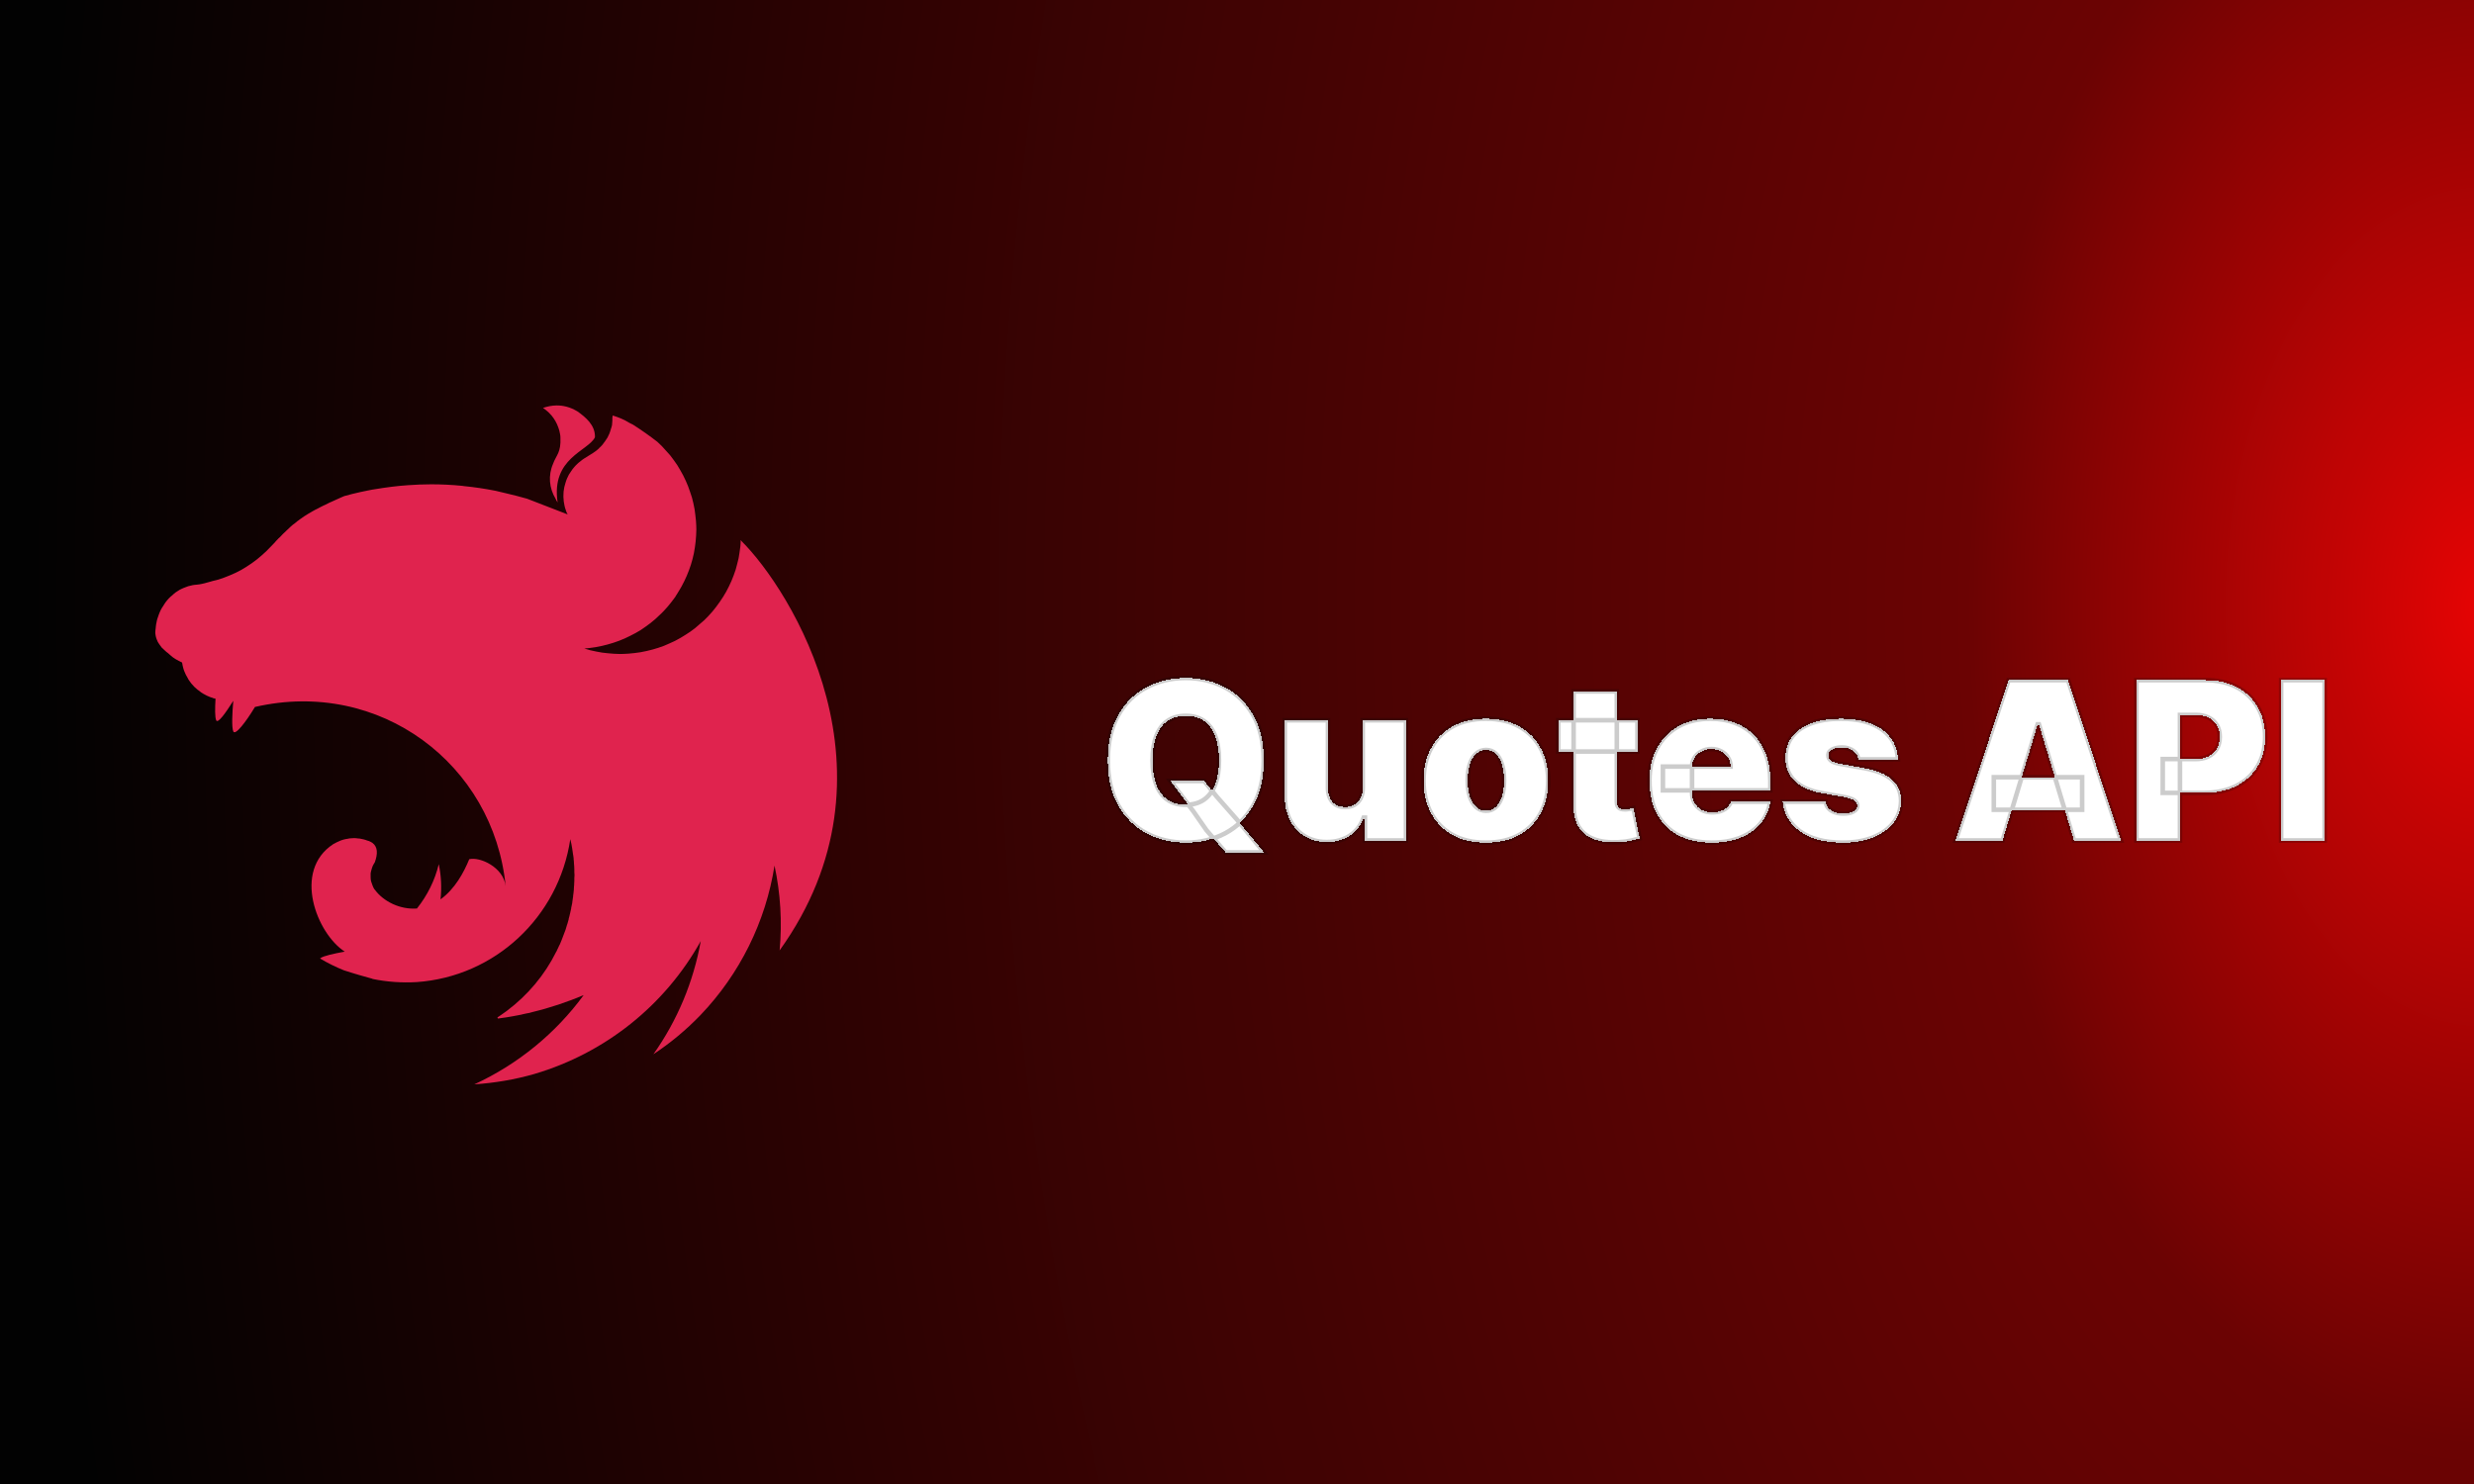 <svg width="1080" height="648" viewBox="0 0 1080 648" fill="none" xmlns="http://www.w3.org/2000/svg">
<g clip-path="url(#clip0_142_4)">
<rect width="1080" height="648" fill="url(#paint0_radial_142_4)"/>
<g filter="url(#filter0_b_142_4)">
<rect width="1080" height="648" fill="white" fill-opacity="0.01"/>
<path fill-rule="evenodd" clip-rule="evenodd" d="M243.033 177.043C240.881 177.043 238.883 177.504 237.038 178.119C240.958 180.732 243.11 184.191 244.186 188.111C244.263 188.649 244.417 189.033 244.494 189.571C244.571 190.032 244.648 190.493 244.648 190.955C244.955 197.718 242.88 198.564 241.419 202.56C239.19 207.71 239.805 213.244 242.495 217.702C242.726 218.24 243.033 218.855 243.418 219.393C240.497 199.947 256.715 197.026 259.712 190.955C259.943 185.651 255.562 182.116 252.103 179.656C248.798 177.658 245.8 177.043 243.033 177.043ZM267.475 181.424C267.167 183.192 267.398 182.731 267.321 183.653C267.244 184.268 267.244 185.036 267.168 185.651C267.014 186.266 266.86 186.881 266.63 187.496C266.476 188.111 266.245 188.726 266.015 189.34C265.707 189.955 265.477 190.493 265.169 191.108C264.939 191.416 264.785 191.723 264.554 192.031C264.401 192.261 264.247 192.492 264.093 192.722C263.709 193.26 263.325 193.798 262.94 194.26C262.479 194.721 262.095 195.259 261.557 195.643V195.72C261.096 196.104 260.635 196.565 260.097 196.95C258.482 198.179 256.638 199.102 254.947 200.255C254.409 200.639 253.871 200.946 253.41 201.408C252.872 201.792 252.411 202.176 251.949 202.637C251.411 203.098 251.027 203.56 250.566 204.098C250.182 204.559 249.721 205.097 249.413 205.635C249.029 206.173 248.644 206.711 248.337 207.249C248.029 207.864 247.799 208.402 247.492 209.017C247.261 209.632 247.03 210.17 246.877 210.784C246.646 211.476 246.492 212.091 246.339 212.706C246.262 213.014 246.262 213.398 246.185 213.705C246.108 214.013 246.108 214.32 246.031 214.627C246.031 215.242 245.955 215.934 245.955 216.549C245.955 217.01 245.955 217.471 246.031 217.932C246.031 218.547 246.108 219.162 246.262 219.854C246.339 220.469 246.493 221.084 246.646 221.699C246.877 222.313 247.031 222.928 247.261 223.543C247.415 223.927 247.646 224.312 247.799 224.619L230.122 217.779C227.124 216.933 224.203 216.165 221.206 215.473C219.592 215.089 217.978 214.704 216.364 214.32C211.752 213.398 207.064 212.706 202.375 212.245C202.222 212.245 202.145 212.168 201.991 212.168C197.379 211.707 192.845 211.476 188.233 211.476C184.851 211.476 181.469 211.63 178.164 211.86C173.476 212.168 168.788 212.783 164.099 213.551C162.946 213.705 161.793 213.936 160.64 214.166C158.258 214.627 155.952 215.165 153.723 215.703C152.57 216.011 151.417 216.318 150.264 216.626C149.112 217.087 148.036 217.625 146.959 218.086C146.114 218.47 145.269 218.855 144.423 219.239C144.269 219.316 144.116 219.316 144.039 219.393C143.27 219.777 142.578 220.084 141.887 220.469C141.656 220.546 141.502 220.622 141.349 220.699C140.503 221.083 139.658 221.545 138.966 221.929C138.428 222.159 137.89 222.467 137.429 222.697C137.198 222.851 136.891 223.005 136.737 223.082C136.045 223.466 135.354 223.85 134.739 224.235C134.047 224.619 133.432 225.003 132.894 225.388C132.356 225.772 131.818 226.079 131.357 226.464C131.28 226.541 131.203 226.541 131.126 226.617C130.665 226.925 130.127 227.309 129.666 227.693C129.666 227.693 129.589 227.77 129.512 227.847C129.128 228.154 128.744 228.462 128.36 228.769C128.206 228.846 128.052 229 127.898 229.077C127.514 229.384 127.13 229.768 126.746 230.076C126.669 230.229 126.515 230.306 126.438 230.383C125.977 230.845 125.516 231.229 125.054 231.69C124.977 231.69 124.977 231.767 124.901 231.844C124.44 232.228 123.979 232.689 123.517 233.15C123.44 233.227 123.44 233.304 123.364 233.304C122.98 233.688 122.595 234.072 122.211 234.534C122.057 234.687 121.827 234.841 121.673 234.995C121.289 235.456 120.827 235.917 120.366 236.378C120.289 236.532 120.136 236.609 120.059 236.763C119.444 237.377 118.906 237.992 118.291 238.607C118.214 238.684 118.137 238.761 118.06 238.838C116.831 240.144 115.524 241.451 114.141 242.604C112.757 243.834 111.297 244.987 109.836 245.986C108.299 247.062 106.839 247.984 105.225 248.906C103.688 249.752 102.074 250.52 100.383 251.212C98.769 251.904 97.078 252.519 95.387 253.057C92.159 253.748 88.854 255.055 86.01 255.286C85.395 255.286 84.703 255.439 84.088 255.516C83.397 255.67 82.782 255.824 82.167 255.977C81.552 256.208 80.937 256.439 80.322 256.669C79.707 256.9 79.093 257.207 78.478 257.515C77.94 257.899 77.325 258.206 76.787 258.591C76.249 258.975 75.711 259.436 75.25 259.897C74.712 260.282 74.174 260.82 73.712 261.281C73.251 261.819 72.79 262.28 72.406 262.818C72.022 263.433 71.56 263.971 71.253 264.586C70.869 265.124 70.484 265.739 70.177 266.353C69.869 267.045 69.562 267.66 69.331 268.352C69.101 268.967 68.87 269.658 68.64 270.35C68.486 270.965 68.332 271.58 68.255 272.195C68.255 272.272 68.178 272.348 68.178 272.425C68.025 273.117 68.025 274.039 67.948 274.501C67.871 275.039 67.794 275.5 67.794 276.038C67.794 276.345 67.794 276.73 67.871 277.037C67.948 277.575 68.025 278.036 68.179 278.497C68.332 278.958 68.486 279.42 68.717 279.881V279.958C68.947 280.419 69.255 280.88 69.562 281.341C69.87 281.802 70.177 282.264 70.561 282.725C70.946 283.109 71.407 283.57 71.868 283.954C72.329 284.416 72.79 284.8 73.328 285.184C75.173 286.798 75.634 287.336 78.017 288.566C78.401 288.797 78.785 288.95 79.246 289.181C79.323 289.181 79.4 289.258 79.477 289.258C79.477 289.411 79.477 289.488 79.554 289.642C79.631 290.257 79.785 290.872 79.938 291.487C80.092 292.179 80.323 292.793 80.553 293.331C80.784 293.793 80.938 294.254 81.168 294.715C81.245 294.869 81.322 295.023 81.399 295.099C81.706 295.714 82.014 296.252 82.321 296.79C82.705 297.328 83.09 297.866 83.474 298.404C83.858 298.865 84.319 299.403 84.781 299.865C85.242 300.326 85.703 300.71 86.241 301.171C86.241 301.171 86.318 301.248 86.394 301.248C86.856 301.633 87.317 302.017 87.778 302.324C88.316 302.709 88.854 303.016 89.469 303.323C90.007 303.631 90.622 303.938 91.237 304.169C91.698 304.399 92.236 304.553 92.774 304.707C92.851 304.784 92.927 304.784 93.081 304.861C93.389 304.938 93.773 305.014 94.081 305.091C93.85 309.241 93.773 313.161 94.388 314.545C95.08 316.082 98.462 311.394 101.843 306.013C101.382 311.317 101.075 317.542 101.843 319.387C102.689 321.308 107.301 315.313 111.297 308.703C165.791 296.099 215.519 333.76 220.745 386.947C219.746 378.646 209.524 374.034 204.835 375.187C202.53 380.875 198.61 388.176 192.307 392.711C192.845 387.638 192.615 382.412 191.539 377.339C189.848 384.41 186.543 391.02 182.008 396.708C174.706 397.246 167.405 393.71 163.562 388.407C163.254 388.176 163.177 387.715 162.947 387.408C162.716 386.87 162.486 386.332 162.332 385.794C162.101 385.256 161.948 384.718 161.871 384.18C161.794 383.642 161.794 383.104 161.794 382.489C161.794 382.104 161.794 381.72 161.794 381.336C161.871 380.798 162.024 380.26 162.178 379.722C162.332 379.184 162.486 378.646 162.716 378.108C163.024 377.57 163.254 377.032 163.638 376.494C164.945 372.804 164.945 369.807 162.562 368.039C162.101 367.732 161.64 367.501 161.102 367.27C160.795 367.194 160.41 367.04 160.103 366.963C159.872 366.886 159.719 366.809 159.488 366.732C158.95 366.579 158.412 366.425 157.874 366.348C157.336 366.194 156.798 366.117 156.26 366.117C155.722 366.04 155.107 365.964 154.569 365.964C154.185 365.964 153.8 366.041 153.416 366.041C152.801 366.041 152.263 366.118 151.725 366.271C151.187 366.348 150.649 366.425 150.111 366.579C149.573 366.733 149.035 366.886 148.497 367.117C147.959 367.348 147.498 367.578 146.96 367.809C146.499 368.039 146.038 368.347 145.5 368.577C127.591 380.26 138.275 407.622 150.495 415.538C145.884 416.384 141.195 417.383 139.889 418.382C139.812 418.459 139.735 418.536 139.735 418.536C143.04 420.534 146.499 422.225 150.111 423.685C155.03 425.3 160.257 426.76 162.563 427.375V427.452C168.942 428.758 175.398 429.22 181.931 428.835C215.98 426.453 243.88 400.551 248.953 366.425C249.106 367.117 249.26 367.732 249.414 368.424C249.645 369.807 249.952 371.267 250.106 372.728V372.805C250.259 373.496 250.336 374.188 250.413 374.803V375.111C250.49 375.802 250.567 376.494 250.567 377.109C250.644 377.954 250.72 378.8 250.72 379.645V380.875C250.72 381.259 250.797 381.721 250.797 382.105C250.797 382.566 250.72 383.027 250.72 383.488V384.564C250.72 385.102 250.643 385.564 250.643 386.102C250.643 386.409 250.643 386.716 250.566 387.101C250.566 387.639 250.489 388.177 250.489 388.792C250.412 389.022 250.412 389.253 250.412 389.483C250.335 390.098 250.259 390.636 250.182 391.251C250.182 391.482 250.182 391.712 250.105 391.943C250.028 392.712 249.874 393.403 249.797 394.172V394.249V394.326C249.644 395.018 249.49 395.786 249.336 396.478V396.709C249.182 397.4 249.029 398.092 248.875 398.784C248.875 398.861 248.798 399.014 248.798 399.091C248.644 399.783 248.49 400.475 248.26 401.167V401.397C248.029 402.166 247.799 402.857 247.645 403.549C247.568 403.626 247.568 403.703 247.568 403.703C247.338 404.471 247.107 405.24 246.876 406.008C246.569 406.777 246.338 407.469 246.031 408.237C245.723 409.006 245.493 409.775 245.186 410.466C244.878 411.235 244.571 411.927 244.263 412.695H244.186C243.879 413.387 243.571 414.156 243.187 414.847C243.11 415.078 243.033 415.232 242.956 415.385C242.879 415.462 242.879 415.539 242.803 415.616C237.807 425.685 230.428 434.523 221.205 441.441C220.59 441.825 219.975 442.286 219.361 442.747C219.207 442.901 218.976 442.978 218.823 443.132C218.285 443.516 217.747 443.9 217.132 444.285L217.362 444.746H217.439C218.515 444.592 219.591 444.438 220.667 444.285H220.744C222.743 443.977 224.741 443.593 226.739 443.209C227.277 443.131 227.892 442.978 228.43 442.824C228.815 442.747 229.122 442.671 229.506 442.594C230.044 442.517 230.582 442.363 231.12 442.286C231.581 442.133 232.043 442.056 232.504 441.902C240.19 440.057 247.645 437.521 254.793 434.523C242.572 451.202 226.201 464.652 207.063 473.491C215.902 472.876 224.741 471.416 233.272 468.956C264.247 459.81 290.302 438.981 305.905 410.927C302.753 428.682 295.682 445.591 285.229 460.348C292.685 455.429 299.525 449.741 305.751 443.285C322.968 425.3 334.266 402.473 338.109 377.955C340.722 390.098 341.491 402.627 340.338 415.001C395.83 337.603 344.949 257.362 323.659 236.226C323.582 236.072 323.506 235.995 323.506 235.841C323.429 235.918 323.429 235.918 323.429 235.995C323.429 235.918 323.429 235.918 323.352 235.841C323.352 236.764 323.275 237.686 323.198 238.608C322.967 240.376 322.737 242.067 322.429 243.758C322.045 245.449 321.584 247.14 321.123 248.83C320.585 250.445 319.97 252.135 319.278 253.75C318.586 255.287 317.818 256.901 316.972 258.438C316.127 259.898 315.205 261.435 314.205 262.819C313.206 264.279 312.13 265.663 311.054 266.969C309.901 268.353 308.672 269.583 307.442 270.812C306.673 271.504 305.981 272.119 305.213 272.734C304.598 273.272 304.06 273.733 303.445 274.271C302.062 275.347 300.678 276.346 299.141 277.269C297.681 278.191 296.143 279.113 294.606 279.882C292.992 280.65 291.378 281.342 289.764 282.034C288.15 282.649 286.459 283.187 284.768 283.648C283.077 284.109 281.31 284.493 279.619 284.801C277.851 285.108 276.083 285.262 274.392 285.416C273.162 285.493 271.933 285.569 270.703 285.569C268.935 285.569 267.167 285.416 265.476 285.262C263.709 285.108 261.941 284.877 260.25 284.493C258.482 284.186 256.791 283.724 255.1 283.187H255.023C256.714 283.033 258.405 282.879 260.096 282.572C261.864 282.264 263.555 281.88 265.246 281.419C266.937 280.958 268.628 280.42 270.242 279.805C271.933 279.19 273.547 278.421 275.084 277.653C276.698 276.884 278.158 276.039 279.695 275.116C281.156 274.117 282.616 273.118 284 272.042C285.383 270.966 286.69 269.813 287.919 268.583C289.226 267.43 290.379 266.124 291.532 264.817C292.685 263.434 293.761 262.05 294.76 260.667C294.913 260.436 295.067 260.129 295.221 259.898C295.99 258.668 296.758 257.439 297.45 256.209C298.295 254.672 299.064 253.134 299.756 251.52C300.447 249.906 301.062 248.292 301.6 246.601C302.138 244.987 302.523 243.296 302.907 241.605C303.215 239.838 303.522 238.147 303.676 236.456C303.829 234.688 303.983 232.92 303.983 231.229C303.983 230 303.906 228.77 303.83 227.54C303.676 225.772 303.445 224.081 303.215 222.391C302.907 220.623 302.523 218.932 302.062 217.241C301.524 215.627 300.986 213.936 300.371 212.322C299.756 210.708 298.987 209.094 298.219 207.557C297.373 206.019 296.528 204.482 295.606 203.022C294.606 201.562 293.607 200.178 292.531 198.795C291.378 197.488 290.225 196.181 288.996 194.875C288.381 194.26 287.689 193.568 286.997 192.953C283.539 190.263 279.926 187.727 276.314 185.421C275.776 185.114 275.315 184.883 274.777 184.652C272.24 183.038 269.857 182.193 267.475 181.424Z" fill="#E0234E"/>
<g filter="url(#filter1_di_142_4)">
<mask id="path-2-outside-1_142_4" maskUnits="userSpaceOnUse" x="482.35" y="287" width="534" height="79" fill="black">
<rect fill="white" x="482.35" y="287" width="534" height="79"/>
<path d="M510.935 333.021H525.703L531.035 339.721L540.06 349.976L551.819 364.196H535L526.66 354.488L521.054 346.421L510.935 333.021ZM551.682 323.996C551.682 331.79 550.166 338.365 547.135 343.72C544.105 349.053 540.014 353.098 534.864 355.855C529.713 358.59 523.971 359.957 517.635 359.957C511.254 359.957 505.489 358.578 500.339 355.821C495.211 353.041 491.132 348.984 488.101 343.652C485.093 338.296 483.589 331.745 483.589 323.996C483.589 316.203 485.093 309.639 488.101 304.307C491.132 298.951 495.211 294.906 500.339 292.172C505.489 289.414 511.254 288.036 517.635 288.036C523.971 288.036 529.713 289.414 534.864 292.172C540.014 294.906 544.105 298.951 547.135 304.307C550.166 309.639 551.682 316.203 551.682 323.996ZM532.129 323.996C532.129 319.803 531.571 316.271 530.454 313.4C529.36 310.505 527.731 308.318 525.566 306.836C523.424 305.332 520.78 304.58 517.635 304.58C514.49 304.58 511.836 305.332 509.671 306.836C507.528 308.318 505.899 310.505 504.782 313.4C503.689 316.271 503.142 319.803 503.142 323.996C503.142 328.19 503.689 331.733 504.782 334.627C505.899 337.499 507.528 339.686 509.671 341.191C511.836 342.672 514.49 343.412 517.635 343.412C520.78 343.412 523.424 342.672 525.566 341.191C527.731 339.686 529.36 337.499 530.454 334.627C531.571 331.733 532.129 328.19 532.129 323.996ZM594.889 336.029V306.495H613.759V359H595.847V349.018H595.3C594.16 352.368 592.166 354.989 589.318 356.881C586.469 358.749 583.085 359.684 579.165 359.684C575.496 359.684 572.283 358.84 569.525 357.154C566.791 355.468 564.66 353.143 563.133 350.181C561.629 347.218 560.866 343.823 560.843 339.994V306.495H579.712V336.029C579.735 338.627 580.396 340.666 581.695 342.148C583.016 343.629 584.862 344.37 587.232 344.37C588.805 344.37 590.161 344.039 591.3 343.378C592.462 342.695 593.351 341.737 593.967 340.507C594.605 339.253 594.912 337.761 594.889 336.029ZM648.651 359.957C642.954 359.957 638.077 358.829 634.021 356.573C629.964 354.294 626.854 351.126 624.689 347.07C622.524 342.991 621.441 338.262 621.441 332.884C621.441 327.506 622.524 322.789 624.689 318.732C626.854 314.653 629.964 311.485 634.021 309.229C638.077 306.95 642.954 305.811 648.651 305.811C654.348 305.811 659.225 306.95 663.282 309.229C667.338 311.485 670.449 314.653 672.614 318.732C674.779 322.789 675.861 327.506 675.861 332.884C675.861 338.262 674.779 342.991 672.614 347.07C670.449 351.126 667.338 354.294 663.282 356.573C659.225 358.829 654.348 359.957 648.651 359.957ZM648.788 346.01C650.383 346.01 651.762 345.475 652.924 344.404C654.086 343.333 654.986 341.806 655.625 339.823C656.263 337.841 656.582 335.482 656.582 332.747C656.582 329.99 656.263 327.631 655.625 325.671C654.986 323.689 654.086 322.162 652.924 321.091C651.762 320.02 650.383 319.484 648.788 319.484C647.101 319.484 645.654 320.02 644.447 321.091C643.239 322.162 642.316 323.689 641.678 325.671C641.04 327.631 640.721 329.99 640.721 332.747C640.721 335.482 641.04 337.841 641.678 339.823C642.316 341.806 643.239 343.333 644.447 344.404C645.654 345.475 647.101 346.01 648.788 346.01ZM714.83 306.495V320.168H680.236V306.495H714.83ZM686.936 293.915H705.806V342.113C705.806 342.843 705.931 343.458 706.182 343.959C706.432 344.438 706.82 344.803 707.344 345.053C707.868 345.281 708.54 345.395 709.361 345.395C709.93 345.395 710.591 345.327 711.343 345.19C712.118 345.053 712.688 344.939 713.052 344.848L715.787 358.111C714.944 358.362 713.736 358.67 712.164 359.034C710.614 359.399 708.768 359.638 706.626 359.752C702.296 359.98 698.661 359.536 695.721 358.419C692.782 357.279 690.571 355.491 689.09 353.052C687.609 350.614 686.891 347.56 686.936 343.891V293.915ZM747.125 359.957C741.518 359.957 736.687 358.886 732.631 356.744C728.597 354.579 725.487 351.48 723.299 347.446C721.134 343.39 720.051 338.536 720.051 332.884C720.051 327.46 721.145 322.72 723.333 318.664C725.521 314.607 728.609 311.451 732.597 309.195C736.585 306.939 741.291 305.811 746.714 305.811C750.68 305.811 754.269 306.426 757.482 307.657C760.695 308.887 763.441 310.676 765.72 313.024C767.999 315.348 769.754 318.174 770.984 321.501C772.215 324.828 772.83 328.577 772.83 332.747V337.123H725.931V326.731H755.465C755.442 325.227 755.055 323.905 754.303 322.766C753.574 321.604 752.582 320.703 751.329 320.065C750.098 319.404 748.697 319.074 747.125 319.074C745.598 319.074 744.196 319.404 742.92 320.065C741.644 320.703 740.618 321.592 739.843 322.732C739.091 323.871 738.693 325.204 738.647 326.731V337.943C738.647 339.629 739 341.134 739.707 342.455C740.413 343.777 741.427 344.814 742.749 345.566C744.071 346.318 745.666 346.694 747.535 346.694C748.834 346.694 750.019 346.512 751.09 346.147C752.184 345.782 753.118 345.258 753.893 344.575C754.668 343.868 755.237 343.025 755.602 342.045H772.83C772.238 345.691 770.836 348.859 768.626 351.548C766.415 354.214 763.487 356.288 759.841 357.769C756.217 359.228 751.979 359.957 747.125 359.957ZM828.523 323.586H811.158C811.067 322.515 810.691 321.592 810.03 320.817C809.369 320.043 808.515 319.45 807.466 319.04C806.441 318.607 805.302 318.39 804.048 318.39C802.43 318.39 801.04 318.687 799.878 319.279C798.716 319.872 798.146 320.715 798.169 321.809C798.146 322.583 798.476 323.301 799.16 323.962C799.866 324.623 801.222 325.136 803.228 325.5L813.893 327.415C819.271 328.395 823.271 330.047 825.891 332.371C828.535 334.673 829.868 337.761 829.891 341.635C829.868 345.372 828.751 348.62 826.541 351.377C824.353 354.112 821.356 356.231 817.551 357.735C813.768 359.216 809.449 359.957 804.595 359.957C796.573 359.957 790.295 358.316 785.76 355.035C781.248 351.753 778.73 347.423 778.206 342.045H796.938C797.189 343.709 798.009 344.996 799.399 345.908C800.812 346.797 802.59 347.241 804.732 347.241C806.464 347.241 807.888 346.945 809.005 346.352C810.144 345.76 810.725 344.917 810.748 343.823C810.725 342.82 810.224 342.022 809.244 341.43C808.287 340.837 806.783 340.359 804.732 339.994L795.434 338.353C790.079 337.419 786.068 335.641 783.401 333.021C780.735 330.4 779.413 327.027 779.436 322.902C779.413 319.256 780.371 316.168 782.308 313.639C784.267 311.086 787.059 309.149 790.682 307.828C794.329 306.483 798.647 305.811 803.638 305.811C811.227 305.811 817.209 307.383 821.584 310.528C825.982 313.673 828.295 318.026 828.523 323.586ZM874.209 359H853.699L876.807 288.993H902.786L925.894 359H905.384L890.07 308.272H889.523L874.209 359ZM870.381 331.38H908.939V345.6H870.381V331.38ZM932.637 359V288.993H962.855C968.051 288.993 972.597 290.018 976.494 292.069C980.391 294.12 983.422 297.003 985.587 300.718C987.752 304.432 988.834 308.773 988.834 313.741C988.834 318.755 987.718 323.096 985.484 326.765C983.274 330.434 980.163 333.26 976.152 335.243C972.164 337.225 967.504 338.217 962.171 338.217H944.123V323.449H958.343C960.576 323.449 962.479 323.062 964.051 322.287C965.647 321.49 966.866 320.362 967.709 318.903C968.575 317.445 969.008 315.724 969.008 313.741C969.008 311.736 968.575 310.027 967.709 308.614C966.866 307.178 965.647 306.084 964.051 305.332C962.479 304.557 960.576 304.17 958.343 304.17H951.643V359H932.637ZM1014.81 288.993V359H995.808V288.993H1014.81Z"/>
</mask>
<path d="M510.935 333.021H525.703L531.035 339.721L540.06 349.976L551.819 364.196H535L526.66 354.488L521.054 346.421L510.935 333.021ZM551.682 323.996C551.682 331.79 550.166 338.365 547.135 343.72C544.105 349.053 540.014 353.098 534.864 355.855C529.713 358.59 523.971 359.957 517.635 359.957C511.254 359.957 505.489 358.578 500.339 355.821C495.211 353.041 491.132 348.984 488.101 343.652C485.093 338.296 483.589 331.745 483.589 323.996C483.589 316.203 485.093 309.639 488.101 304.307C491.132 298.951 495.211 294.906 500.339 292.172C505.489 289.414 511.254 288.036 517.635 288.036C523.971 288.036 529.713 289.414 534.864 292.172C540.014 294.906 544.105 298.951 547.135 304.307C550.166 309.639 551.682 316.203 551.682 323.996ZM532.129 323.996C532.129 319.803 531.571 316.271 530.454 313.4C529.36 310.505 527.731 308.318 525.566 306.836C523.424 305.332 520.78 304.58 517.635 304.58C514.49 304.58 511.836 305.332 509.671 306.836C507.528 308.318 505.899 310.505 504.782 313.4C503.689 316.271 503.142 319.803 503.142 323.996C503.142 328.19 503.689 331.733 504.782 334.627C505.899 337.499 507.528 339.686 509.671 341.191C511.836 342.672 514.49 343.412 517.635 343.412C520.78 343.412 523.424 342.672 525.566 341.191C527.731 339.686 529.36 337.499 530.454 334.627C531.571 331.733 532.129 328.19 532.129 323.996ZM594.889 336.029V306.495H613.759V359H595.847V349.018H595.3C594.16 352.368 592.166 354.989 589.318 356.881C586.469 358.749 583.085 359.684 579.165 359.684C575.496 359.684 572.283 358.84 569.525 357.154C566.791 355.468 564.66 353.143 563.133 350.181C561.629 347.218 560.866 343.823 560.843 339.994V306.495H579.712V336.029C579.735 338.627 580.396 340.666 581.695 342.148C583.016 343.629 584.862 344.37 587.232 344.37C588.805 344.37 590.161 344.039 591.3 343.378C592.462 342.695 593.351 341.737 593.967 340.507C594.605 339.253 594.912 337.761 594.889 336.029ZM648.651 359.957C642.954 359.957 638.077 358.829 634.021 356.573C629.964 354.294 626.854 351.126 624.689 347.07C622.524 342.991 621.441 338.262 621.441 332.884C621.441 327.506 622.524 322.789 624.689 318.732C626.854 314.653 629.964 311.485 634.021 309.229C638.077 306.95 642.954 305.811 648.651 305.811C654.348 305.811 659.225 306.95 663.282 309.229C667.338 311.485 670.449 314.653 672.614 318.732C674.779 322.789 675.861 327.506 675.861 332.884C675.861 338.262 674.779 342.991 672.614 347.07C670.449 351.126 667.338 354.294 663.282 356.573C659.225 358.829 654.348 359.957 648.651 359.957ZM648.788 346.01C650.383 346.01 651.762 345.475 652.924 344.404C654.086 343.333 654.986 341.806 655.625 339.823C656.263 337.841 656.582 335.482 656.582 332.747C656.582 329.99 656.263 327.631 655.625 325.671C654.986 323.689 654.086 322.162 652.924 321.091C651.762 320.02 650.383 319.484 648.788 319.484C647.101 319.484 645.654 320.02 644.447 321.091C643.239 322.162 642.316 323.689 641.678 325.671C641.04 327.631 640.721 329.99 640.721 332.747C640.721 335.482 641.04 337.841 641.678 339.823C642.316 341.806 643.239 343.333 644.447 344.404C645.654 345.475 647.101 346.01 648.788 346.01ZM714.83 306.495V320.168H680.236V306.495H714.83ZM686.936 293.915H705.806V342.113C705.806 342.843 705.931 343.458 706.182 343.959C706.432 344.438 706.82 344.803 707.344 345.053C707.868 345.281 708.54 345.395 709.361 345.395C709.93 345.395 710.591 345.327 711.343 345.19C712.118 345.053 712.688 344.939 713.052 344.848L715.787 358.111C714.944 358.362 713.736 358.67 712.164 359.034C710.614 359.399 708.768 359.638 706.626 359.752C702.296 359.98 698.661 359.536 695.721 358.419C692.782 357.279 690.571 355.491 689.09 353.052C687.609 350.614 686.891 347.56 686.936 343.891V293.915ZM747.125 359.957C741.518 359.957 736.687 358.886 732.631 356.744C728.597 354.579 725.487 351.48 723.299 347.446C721.134 343.39 720.051 338.536 720.051 332.884C720.051 327.46 721.145 322.72 723.333 318.664C725.521 314.607 728.609 311.451 732.597 309.195C736.585 306.939 741.291 305.811 746.714 305.811C750.68 305.811 754.269 306.426 757.482 307.657C760.695 308.887 763.441 310.676 765.72 313.024C767.999 315.348 769.754 318.174 770.984 321.501C772.215 324.828 772.83 328.577 772.83 332.747V337.123H725.931V326.731H755.465C755.442 325.227 755.055 323.905 754.303 322.766C753.574 321.604 752.582 320.703 751.329 320.065C750.098 319.404 748.697 319.074 747.125 319.074C745.598 319.074 744.196 319.404 742.92 320.065C741.644 320.703 740.618 321.592 739.843 322.732C739.091 323.871 738.693 325.204 738.647 326.731V337.943C738.647 339.629 739 341.134 739.707 342.455C740.413 343.777 741.427 344.814 742.749 345.566C744.071 346.318 745.666 346.694 747.535 346.694C748.834 346.694 750.019 346.512 751.09 346.147C752.184 345.782 753.118 345.258 753.893 344.575C754.668 343.868 755.237 343.025 755.602 342.045H772.83C772.238 345.691 770.836 348.859 768.626 351.548C766.415 354.214 763.487 356.288 759.841 357.769C756.217 359.228 751.979 359.957 747.125 359.957ZM828.523 323.586H811.158C811.067 322.515 810.691 321.592 810.03 320.817C809.369 320.043 808.515 319.45 807.466 319.04C806.441 318.607 805.302 318.39 804.048 318.39C802.43 318.39 801.04 318.687 799.878 319.279C798.716 319.872 798.146 320.715 798.169 321.809C798.146 322.583 798.476 323.301 799.16 323.962C799.866 324.623 801.222 325.136 803.228 325.5L813.893 327.415C819.271 328.395 823.271 330.047 825.891 332.371C828.535 334.673 829.868 337.761 829.891 341.635C829.868 345.372 828.751 348.62 826.541 351.377C824.353 354.112 821.356 356.231 817.551 357.735C813.768 359.216 809.449 359.957 804.595 359.957C796.573 359.957 790.295 358.316 785.76 355.035C781.248 351.753 778.73 347.423 778.206 342.045H796.938C797.189 343.709 798.009 344.996 799.399 345.908C800.812 346.797 802.59 347.241 804.732 347.241C806.464 347.241 807.888 346.945 809.005 346.352C810.144 345.76 810.725 344.917 810.748 343.823C810.725 342.82 810.224 342.022 809.244 341.43C808.287 340.837 806.783 340.359 804.732 339.994L795.434 338.353C790.079 337.419 786.068 335.641 783.401 333.021C780.735 330.4 779.413 327.027 779.436 322.902C779.413 319.256 780.371 316.168 782.308 313.639C784.267 311.086 787.059 309.149 790.682 307.828C794.329 306.483 798.647 305.811 803.638 305.811C811.227 305.811 817.209 307.383 821.584 310.528C825.982 313.673 828.295 318.026 828.523 323.586ZM874.209 359H853.699L876.807 288.993H902.786L925.894 359H905.384L890.07 308.272H889.523L874.209 359ZM870.381 331.38H908.939V345.6H870.381V331.38ZM932.637 359V288.993H962.855C968.051 288.993 972.597 290.018 976.494 292.069C980.391 294.12 983.422 297.003 985.587 300.718C987.752 304.432 988.834 308.773 988.834 313.741C988.834 318.755 987.718 323.096 985.484 326.765C983.274 330.434 980.163 333.26 976.152 335.243C972.164 337.225 967.504 338.217 962.171 338.217H944.123V323.449H958.343C960.576 323.449 962.479 323.062 964.051 322.287C965.647 321.49 966.866 320.362 967.709 318.903C968.575 317.445 969.008 315.724 969.008 313.741C969.008 311.736 968.575 310.027 967.709 308.614C966.866 307.178 965.647 306.084 964.051 305.332C962.479 304.557 960.576 304.17 958.343 304.17H951.643V359H932.637ZM1014.81 288.993V359H995.808V288.993H1014.81Z" fill="white" shape-rendering="crispEdges"/>
<path d="M510.935 333.021V332.021H508.927L510.137 333.623L510.935 333.021ZM525.703 333.021L526.485 332.398L526.185 332.021H525.703V333.021ZM531.035 339.721L530.253 340.343L530.268 340.363L530.284 340.381L531.035 339.721ZM540.06 349.976L540.83 349.338L540.82 349.327L540.81 349.315L540.06 349.976ZM551.819 364.196V365.196H553.943L552.589 363.559L551.819 364.196ZM535 364.196L534.242 364.848L534.541 365.196H535V364.196ZM526.66 354.488L525.839 355.058L525.868 355.101L525.901 355.139L526.66 354.488ZM521.054 346.421L521.875 345.85L521.864 345.834L521.852 345.818L521.054 346.421ZM547.135 343.72L548.005 344.214L548.006 344.213L547.135 343.72ZM534.864 355.855L535.333 356.738L535.336 356.737L534.864 355.855ZM500.339 355.821L499.862 356.7L499.867 356.703L500.339 355.821ZM488.101 343.652L487.229 344.141L487.232 344.146L488.101 343.652ZM488.101 304.307L487.231 303.814L487.23 303.815L488.101 304.307ZM500.339 292.172L500.809 293.054L500.811 293.053L500.339 292.172ZM534.864 292.172L534.392 293.053L534.395 293.055L534.864 292.172ZM547.135 304.307L546.265 304.799L546.266 304.801L547.135 304.307ZM530.454 313.4L529.519 313.753L529.522 313.762L530.454 313.4ZM525.566 306.836L524.991 307.655L525.001 307.662L525.566 306.836ZM509.671 306.836L510.239 307.659L510.241 307.658L509.671 306.836ZM504.782 313.4L503.849 313.04L503.848 313.044L504.782 313.4ZM504.782 334.627L503.847 334.981L503.85 334.99L504.782 334.627ZM509.671 341.191L509.096 342.009L509.106 342.016L509.671 341.191ZM525.566 341.191L526.135 342.013L526.136 342.012L525.566 341.191ZM530.454 334.627L529.521 334.267L529.52 334.271L530.454 334.627ZM510.935 334.021H525.703V332.021H510.935V334.021ZM524.92 333.643L530.253 340.343L531.818 339.098L526.485 332.398L524.92 333.643ZM530.284 340.381L539.309 350.636L540.81 349.315L531.786 339.06L530.284 340.381ZM539.289 350.613L551.048 364.833L552.589 363.559L540.83 349.338L539.289 350.613ZM551.819 363.196H535V365.196H551.819V363.196ZM535.759 363.544L527.418 353.836L525.901 355.139L534.242 364.848L535.759 363.544ZM527.481 353.917L521.875 345.85L520.232 346.991L525.839 355.058L527.481 353.917ZM521.852 345.818L511.733 332.418L510.137 333.623L520.256 347.023L521.852 345.818ZM550.682 323.996C550.682 331.663 549.191 338.057 546.265 343.228L548.006 344.213C551.141 338.672 552.682 331.918 552.682 323.996H550.682ZM546.266 343.226C543.324 348.403 539.367 352.31 534.392 354.974L535.336 356.737C540.661 353.886 544.886 349.702 548.005 344.214L546.266 343.226ZM534.395 354.972C529.401 357.623 523.822 358.957 517.635 358.957V360.957C524.12 360.957 530.026 359.556 535.333 356.738L534.395 354.972ZM517.635 358.957C511.404 358.957 505.803 357.612 500.811 354.939L499.867 356.703C505.175 359.545 511.105 360.957 517.635 360.957V358.957ZM500.815 354.942C495.861 352.255 491.914 348.336 488.97 343.158L487.232 344.146C490.35 349.632 494.561 353.826 499.862 356.7L500.815 354.942ZM488.973 343.162C486.068 337.99 484.589 331.617 484.589 323.996H482.589C482.589 331.872 484.118 338.602 487.229 344.141L488.973 343.162ZM484.589 323.996C484.589 316.329 486.069 309.945 488.972 304.798L487.23 303.815C484.117 309.334 482.589 316.076 482.589 323.996H484.589ZM488.971 304.799C491.914 299.599 495.859 295.694 500.809 293.054L499.868 291.289C494.563 294.119 490.349 298.304 487.231 303.814L488.971 304.799ZM500.811 293.053C505.803 290.381 511.404 289.036 517.635 289.036V287.036C511.105 287.036 505.175 288.448 499.867 291.29L500.811 293.053ZM517.635 289.036C523.82 289.036 529.399 290.38 534.392 293.053L535.336 291.29C530.028 288.449 524.121 287.036 517.635 287.036V289.036ZM534.395 293.055C539.367 295.695 543.323 299.6 546.265 304.799L548.006 303.814C544.886 298.303 540.661 294.118 535.333 291.289L534.395 293.055ZM546.266 304.801C549.191 309.947 550.682 316.33 550.682 323.996H552.682C552.682 316.075 551.142 309.331 548.005 303.813L546.266 304.801ZM533.129 323.996C533.129 319.721 532.561 316.058 531.386 313.037L529.522 313.762C530.581 316.484 531.129 319.885 531.129 323.996H533.129ZM531.389 313.046C530.237 309.996 528.493 307.628 526.131 306.011L525.001 307.662C526.969 309.008 528.484 311.015 529.519 313.753L531.389 313.046ZM526.14 306.018C523.798 304.374 520.944 303.58 517.635 303.58V305.58C520.617 305.58 523.049 306.291 524.991 307.655L526.14 306.018ZM517.635 303.58C514.327 303.58 511.463 304.374 509.1 306.015L510.241 307.658C512.208 306.291 514.654 305.58 517.635 305.58V303.58ZM509.102 306.014C506.765 307.63 505.024 309.995 503.849 313.04L505.715 313.76C506.774 311.016 508.292 309.006 510.239 307.659L509.102 306.014ZM503.848 313.044C502.698 316.062 502.142 319.723 502.142 323.996H504.142C504.142 319.883 504.679 316.48 505.717 313.756L503.848 313.044ZM502.142 323.996C502.142 328.27 502.698 331.941 503.847 334.981L505.718 334.274C504.679 331.525 504.142 328.109 504.142 323.996H502.142ZM503.85 334.99C505.026 338.012 506.765 340.373 509.096 342.009L510.245 340.372C508.292 339 506.772 336.986 505.714 334.265L503.85 334.99ZM509.106 342.016C511.468 343.632 514.33 344.412 517.635 344.412V342.412C514.651 342.412 512.203 341.712 510.235 340.365L509.106 342.016ZM517.635 344.412C520.941 344.412 523.793 343.632 526.135 342.013L524.997 340.368C523.054 341.712 520.62 342.412 517.635 342.412V344.412ZM526.136 342.012C528.493 340.375 530.235 338.011 531.389 334.983L529.52 334.271C528.485 336.987 526.969 338.998 524.995 340.369L526.136 342.012ZM531.387 334.987C532.561 331.946 533.129 328.272 533.129 323.996H531.129C531.129 328.107 530.581 331.521 529.521 334.267L531.387 334.987ZM594.889 336.029H593.889L593.89 336.042L594.889 336.029ZM594.889 306.495V305.495H593.889V306.495H594.889ZM613.759 306.495H614.759V305.495H613.759V306.495ZM613.759 359V360H614.759V359H613.759ZM595.847 359H594.847V360H595.847V359ZM595.847 349.018H596.847V348.018H595.847V349.018ZM595.3 349.018V348.018H594.584L594.353 348.696L595.3 349.018ZM589.318 356.881L589.866 357.717L589.871 357.714L589.318 356.881ZM569.525 357.154L569.001 358.005L569.004 358.007L569.525 357.154ZM563.133 350.181L562.242 350.633L562.244 350.639L563.133 350.181ZM560.843 339.994H559.843L559.843 340L560.843 339.994ZM560.843 306.495V305.495H559.843V306.495H560.843ZM579.712 306.495H580.712V305.495H579.712V306.495ZM579.712 336.029H578.712L578.712 336.038L579.712 336.029ZM581.695 342.148L580.943 342.807L580.949 342.813L581.695 342.148ZM591.3 343.378L591.802 344.243L591.807 344.24L591.3 343.378ZM593.967 340.507L593.075 340.053L593.072 340.06L593.967 340.507ZM595.889 336.029V306.495H593.889V336.029H595.889ZM594.889 307.495H613.759V305.495H594.889V307.495ZM612.759 306.495V359H614.759V306.495H612.759ZM613.759 358H595.847V360H613.759V358ZM596.847 359V349.018H594.847V359H596.847ZM595.847 348.018H595.3V350.018H595.847V348.018ZM594.353 348.696C593.282 351.845 591.422 354.283 588.764 356.048L589.871 357.714C592.91 355.696 595.038 352.892 596.246 349.341L594.353 348.696ZM588.769 356.044C586.107 357.791 582.92 358.684 579.165 358.684V360.684C583.25 360.684 586.831 359.708 589.866 357.717L588.769 356.044ZM579.165 358.684C575.655 358.684 572.627 357.879 570.047 356.301L569.004 358.007C571.939 359.802 575.337 360.684 579.165 360.684V358.684ZM570.05 356.303C567.476 354.716 565.469 352.53 564.022 349.723L562.244 350.639C563.851 353.757 566.105 356.22 569.001 358.005L570.05 356.303ZM564.025 349.728C562.601 346.924 561.865 343.685 561.843 339.988L559.843 340C559.867 343.96 560.657 347.513 562.242 350.633L564.025 349.728ZM561.843 339.994V306.495H559.843V339.994H561.843ZM560.843 307.495H579.712V305.495H560.843V307.495ZM578.712 306.495V336.029H580.712V306.495H578.712ZM578.712 336.038C578.736 338.798 579.441 341.095 580.943 342.807L582.447 341.488C581.35 340.238 580.733 338.456 580.712 336.02L578.712 336.038ZM580.949 342.813C582.497 344.549 584.638 345.37 587.232 345.37V343.37C585.087 343.37 583.536 342.709 582.441 341.482L580.949 342.813ZM587.232 345.37C588.947 345.37 590.483 345.008 591.802 344.243L590.798 342.513C589.839 343.07 588.663 343.37 587.232 343.37V345.37ZM591.807 344.24C593.139 343.457 594.161 342.354 594.861 340.954L593.072 340.06C592.541 341.121 591.785 341.933 590.793 342.516L591.807 344.24ZM594.858 340.961C595.584 339.533 595.914 337.873 595.889 336.016L593.89 336.042C593.911 337.649 593.625 338.974 593.075 340.053L594.858 340.961ZM634.021 356.573L633.531 357.445L633.535 357.447L634.021 356.573ZM624.689 347.07L623.805 347.539L623.806 347.541L624.689 347.07ZM624.689 318.732L625.571 319.203L625.572 319.201L624.689 318.732ZM634.021 309.229L634.507 310.103L634.511 310.101L634.021 309.229ZM663.282 309.229L662.792 310.101L662.796 310.103L663.282 309.229ZM672.614 318.732L671.73 319.201L671.731 319.203L672.614 318.732ZM672.614 347.07L673.496 347.541L673.497 347.539L672.614 347.07ZM663.282 356.573L663.768 357.447L663.771 357.445L663.282 356.573ZM652.924 344.404L653.602 345.139L653.602 345.139L652.924 344.404ZM655.625 339.823L656.576 340.13L656.576 340.13L655.625 339.823ZM655.625 325.671L654.673 325.978L654.674 325.981L655.625 325.671ZM652.924 321.091L653.602 320.355L653.602 320.355L652.924 321.091ZM641.678 325.671L642.629 325.981L642.63 325.978L641.678 325.671ZM641.678 339.823L642.63 339.517L642.63 339.517L641.678 339.823ZM648.651 358.957C643.086 358.957 638.384 357.856 634.507 355.699L633.535 357.447C637.77 359.803 642.822 360.957 648.651 360.957V358.957ZM634.511 355.701C630.618 353.515 627.645 350.485 625.571 346.599L623.806 347.541C626.062 351.768 629.31 355.074 633.531 357.445L634.511 355.701ZM625.572 346.601C623.495 342.689 622.441 338.126 622.441 332.884H620.441C620.441 338.399 621.552 343.293 623.805 347.539L625.572 346.601ZM622.441 332.884C622.441 327.642 623.495 323.092 625.571 319.203L623.806 318.261C621.552 322.485 620.441 327.37 620.441 332.884H622.441ZM625.572 319.201C627.646 315.293 630.618 312.266 634.507 310.103L633.535 308.355C629.31 310.705 626.061 314.013 623.805 318.263L625.572 319.201ZM634.511 310.101C638.387 307.923 643.087 306.811 648.651 306.811V304.811C642.821 304.811 637.767 305.978 633.531 308.357L634.511 310.101ZM648.651 306.811C654.215 306.811 658.915 307.923 662.792 310.101L663.771 308.357C659.535 305.978 654.482 304.811 648.651 304.811V306.811ZM662.796 310.103C666.684 312.266 669.656 315.293 671.73 319.201L673.497 318.263C671.241 314.013 667.992 310.705 663.768 308.355L662.796 310.103ZM671.731 319.203C673.807 323.092 674.861 327.642 674.861 332.884H676.861C676.861 327.37 675.75 322.485 673.496 318.261L671.731 319.203ZM674.861 332.884C674.861 338.126 673.807 342.689 671.73 346.601L673.497 347.539C675.75 343.293 676.861 338.399 676.861 332.884H674.861ZM671.731 346.599C669.657 350.485 666.684 353.515 662.792 355.701L663.771 357.445C667.992 355.074 671.24 351.768 673.496 347.541L671.731 346.599ZM662.796 355.699C658.918 357.856 654.217 358.957 648.651 358.957V360.957C654.48 360.957 659.532 359.803 663.768 357.447L662.796 355.699ZM648.788 347.01C650.632 347.01 652.253 346.382 653.602 345.139L652.246 343.668C651.271 344.568 650.135 345.01 648.788 345.01V347.01ZM653.602 345.139C654.925 343.92 655.902 342.226 656.576 340.13L654.673 339.517C654.071 341.386 653.248 342.746 652.246 343.668L653.602 345.139ZM656.576 340.13C657.255 338.023 657.582 335.555 657.582 332.747H655.582C655.582 335.409 655.271 337.659 654.673 339.517L656.576 340.13ZM657.582 332.747C657.582 329.918 657.255 327.449 656.575 325.362L654.674 325.981C655.27 327.813 655.582 330.062 655.582 332.747H657.582ZM656.576 325.365C655.902 323.269 654.925 321.575 653.602 320.355L652.246 321.826C653.248 322.749 654.071 324.109 654.673 325.978L656.576 325.365ZM653.602 320.355C652.253 319.112 650.632 318.484 648.788 318.484V320.484C650.135 320.484 651.271 320.927 652.246 321.826L653.602 320.355ZM648.788 318.484C646.869 318.484 645.183 319.102 643.783 320.343L645.11 321.839C646.126 320.938 647.334 320.484 648.788 320.484V318.484ZM643.783 320.343C642.408 321.562 641.403 323.26 640.726 325.365L642.63 325.978C643.228 324.117 644.07 322.761 645.11 321.839L643.783 320.343ZM640.727 325.362C640.047 327.449 639.721 329.918 639.721 332.747H641.721C641.721 330.062 642.032 327.813 642.629 325.981L640.727 325.362ZM639.721 332.747C639.721 335.555 640.048 338.023 640.726 340.13L642.63 339.517C642.032 337.659 641.721 335.409 641.721 332.747H639.721ZM640.726 340.13C641.403 342.234 642.408 343.932 643.783 345.152L645.11 343.656C644.07 342.733 643.228 341.377 642.63 339.517L640.726 340.13ZM643.783 345.152C645.183 346.393 646.869 347.01 648.788 347.01V345.01C647.334 345.01 646.126 344.557 645.11 343.656L643.783 345.152ZM714.83 306.495H715.83V305.495H714.83V306.495ZM714.83 320.168V321.168H715.83V320.168H714.83ZM680.236 320.168H679.236V321.168H680.236V320.168ZM680.236 306.495V305.495H679.236V306.495H680.236ZM686.936 293.915V292.915H685.936V293.915H686.936ZM705.806 293.915H706.806V292.915H705.806V293.915ZM706.182 343.959L705.287 344.407L705.291 344.415L705.296 344.423L706.182 343.959ZM707.344 345.053L706.912 345.955L706.929 345.963L706.945 345.97L707.344 345.053ZM711.343 345.19L711.169 344.205L711.164 344.206L711.343 345.19ZM713.052 344.848L714.032 344.646L713.821 343.625L712.81 343.878L713.052 344.848ZM715.787 358.111L716.072 359.07L716.952 358.808L716.766 357.909L715.787 358.111ZM712.164 359.034L711.938 358.06L711.935 358.061L712.164 359.034ZM706.626 359.752L706.678 360.751L706.679 360.751L706.626 359.752ZM695.721 358.419L695.36 359.351L695.366 359.354L695.721 358.419ZM689.09 353.052L688.235 353.571L688.235 353.571L689.09 353.052ZM686.936 343.891L687.936 343.903V343.891H686.936ZM713.83 306.495V320.168H715.83V306.495H713.83ZM714.83 319.168H680.236V321.168H714.83V319.168ZM681.236 320.168V306.495H679.236V320.168H681.236ZM680.236 307.495H714.83V305.495H680.236V307.495ZM686.936 294.915H705.806V292.915H686.936V294.915ZM704.806 293.915V342.113H706.806V293.915H704.806ZM704.806 342.113C704.806 342.953 704.949 343.731 705.287 344.407L707.076 343.512C706.912 343.185 706.806 342.733 706.806 342.113H704.806ZM705.296 344.423C705.654 345.108 706.209 345.619 706.912 345.955L707.775 344.151C707.43 343.986 707.21 343.768 707.067 343.495L705.296 344.423ZM706.945 345.97C707.637 346.271 708.458 346.395 709.361 346.395V344.395C708.622 344.395 708.099 344.291 707.742 344.136L706.945 345.97ZM709.361 346.395C710.007 346.395 710.73 346.318 711.522 346.174L711.164 344.206C710.453 344.335 709.854 344.395 709.361 344.395V346.395ZM711.517 346.175C712.296 346.037 712.894 345.918 713.295 345.818L712.81 343.878C712.481 343.96 711.94 344.069 711.169 344.205L711.517 346.175ZM712.073 345.05L714.808 358.313L716.766 357.909L714.032 344.646L712.073 345.05ZM715.502 357.153C714.688 357.395 713.504 357.697 711.938 358.06L712.389 360.008C713.968 359.642 715.199 359.329 716.072 359.07L715.502 357.153ZM711.935 358.061C710.459 358.408 708.675 358.642 706.573 358.753L706.679 360.751C708.861 360.635 710.769 360.39 712.393 360.008L711.935 358.061ZM706.573 358.753C702.333 358.977 698.847 358.536 696.077 357.484L695.366 359.354C698.475 360.535 702.259 360.983 706.678 360.751L706.573 358.753ZM696.083 357.486C693.326 356.418 691.299 354.763 689.945 352.533L688.235 353.571C689.843 356.218 692.238 358.141 695.36 359.351L696.083 357.486ZM689.945 352.533C688.585 350.294 687.892 347.438 687.936 343.903L685.936 343.879C685.889 347.682 686.633 350.933 688.235 353.571L689.945 352.533ZM687.936 343.891V293.915H685.936V343.891H687.936ZM732.631 356.744L732.158 357.625L732.164 357.628L732.631 356.744ZM723.299 347.446L722.417 347.917L722.42 347.923L723.299 347.446ZM723.333 318.664L724.213 319.138L724.213 319.138L723.333 318.664ZM732.597 309.195L733.089 310.065L733.089 310.065L732.597 309.195ZM757.482 307.657L757.84 306.723L757.84 306.723L757.482 307.657ZM765.72 313.024L765.003 313.72L765.006 313.724L765.72 313.024ZM770.984 321.501L770.047 321.848L770.047 321.848L770.984 321.501ZM772.83 337.123V338.123H773.83V337.123H772.83ZM725.931 337.123H724.931V338.123H725.931V337.123ZM725.931 326.731V325.731H724.931V326.731H725.931ZM755.465 326.731V327.731H756.48L756.465 326.716L755.465 326.731ZM754.303 322.766L753.456 323.297L753.462 323.307L753.468 323.317L754.303 322.766ZM751.329 320.065L750.856 320.946L750.866 320.951L750.875 320.956L751.329 320.065ZM742.92 320.065L743.367 320.96L743.374 320.957L743.38 320.953L742.92 320.065ZM739.843 322.732L739.016 322.169L739.009 322.181L739.843 322.732ZM738.647 326.731L737.648 326.701L737.647 326.716V326.731H738.647ZM739.707 342.455L738.825 342.927L738.825 342.927L739.707 342.455ZM742.749 345.566L742.255 346.435L742.255 346.435L742.749 345.566ZM751.09 346.147L750.774 345.198L750.768 345.2L751.09 346.147ZM753.893 344.575L754.554 345.325L754.561 345.319L754.567 345.314L753.893 344.575ZM755.602 342.045V341.045H754.907L754.665 341.696L755.602 342.045ZM772.83 342.045L773.817 342.206L774.006 341.045H772.83V342.045ZM768.626 351.548L769.396 352.186L769.398 352.183L768.626 351.548ZM759.841 357.769L760.214 358.697L760.217 358.696L759.841 357.769ZM747.125 358.957C741.646 358.957 736.982 357.911 733.098 355.86L732.164 357.628C736.393 359.861 741.391 360.957 747.125 360.957V358.957ZM733.104 355.863C729.242 353.79 726.273 350.832 724.178 346.969L722.42 347.923C724.7 352.128 727.952 355.368 732.158 357.625L733.104 355.863ZM724.181 346.975C722.109 343.093 721.051 338.409 721.051 332.884H719.051C719.051 338.663 720.159 343.686 722.417 347.917L724.181 346.975ZM721.051 332.884C721.051 327.597 722.117 323.025 724.213 319.138L722.453 318.189C720.174 322.415 719.051 327.324 719.051 332.884H721.051ZM724.213 319.138C726.312 315.247 729.266 312.228 733.089 310.065L732.104 308.325C727.951 310.674 724.729 313.968 722.453 318.189L724.213 319.138ZM733.089 310.065C736.901 307.909 741.431 306.811 746.714 306.811V304.811C741.15 304.811 736.268 305.969 732.104 308.325L733.089 310.065ZM746.714 306.811C750.576 306.811 754.041 307.41 757.124 308.591L757.84 306.723C754.496 305.442 750.783 304.811 746.714 304.811V306.811ZM757.124 308.591C760.209 309.772 762.83 311.483 765.003 313.72L766.438 312.327C764.052 309.87 761.181 308.003 757.84 306.723L757.124 308.591ZM765.006 313.724C767.178 315.939 768.86 318.641 770.047 321.848L771.922 321.154C770.647 317.707 768.82 314.757 766.434 312.323L765.006 313.724ZM770.047 321.848C771.23 325.046 771.83 328.675 771.83 332.747H773.83C773.83 328.479 773.2 324.61 771.922 321.154L770.047 321.848ZM771.83 332.747V337.123H773.83V332.747H771.83ZM772.83 336.123H725.931V338.123H772.83V336.123ZM726.931 337.123V326.731H724.931V337.123H726.931ZM725.931 327.731H755.465V325.731H725.931V327.731ZM756.465 326.716C756.44 325.041 756.005 323.53 755.138 322.215L753.468 323.317C754.105 324.281 754.445 325.413 754.465 326.746L756.465 326.716ZM755.15 322.234C754.322 320.915 753.193 319.892 751.783 319.174L750.875 320.956C751.972 321.515 752.825 322.292 753.456 323.297L755.15 322.234ZM751.802 319.184C750.409 318.436 748.841 318.074 747.125 318.074V320.074C748.553 320.074 749.788 320.373 750.856 320.946L751.802 319.184ZM747.125 318.074C745.448 318.074 743.887 318.438 742.46 319.177L743.38 320.953C744.505 320.371 745.747 320.074 747.125 320.074V318.074ZM742.473 319.171C741.049 319.883 739.891 320.883 739.017 322.169L740.67 323.294C741.346 322.301 742.238 321.524 743.367 320.96L742.473 319.171ZM739.009 322.181C738.143 323.493 737.698 325.011 737.648 326.701L739.647 326.761C739.687 325.397 740.04 324.249 740.678 323.282L739.009 322.181ZM737.647 326.731V337.943H739.647V326.731H737.647ZM737.647 337.943C737.647 339.773 738.032 341.443 738.825 342.927L740.589 341.984C739.969 340.825 739.647 339.486 739.647 337.943H737.647ZM738.825 342.927C739.622 344.418 740.771 345.591 742.255 346.435L743.244 344.697C742.083 344.037 741.205 343.137 740.589 341.984L738.825 342.927ZM742.255 346.435C743.758 347.29 745.532 347.694 747.535 347.694V345.694C745.8 345.694 744.384 345.346 743.244 344.697L742.255 346.435ZM747.535 347.694C748.927 347.694 750.223 347.498 751.412 347.094L750.768 345.2C749.814 345.525 748.74 345.694 747.535 345.694V347.694ZM751.406 347.096C752.612 346.694 753.668 346.107 754.554 345.325L753.231 343.825C752.568 344.41 751.755 344.871 750.774 345.198L751.406 347.096ZM754.567 345.314C755.459 344.5 756.119 343.523 756.539 342.394L754.665 341.696C754.356 342.527 753.877 343.236 753.219 343.836L754.567 345.314ZM755.602 343.045H772.83V341.045H755.602V343.045ZM771.843 341.885C771.277 345.368 769.945 348.369 767.853 350.913L769.398 352.183C771.728 349.349 773.198 346.015 773.817 342.206L771.843 341.885ZM767.856 350.91C765.764 353.433 762.979 355.415 759.464 356.843L760.217 358.696C763.995 357.161 767.066 354.996 769.396 352.186L767.856 350.91ZM759.467 356.842C755.988 358.242 751.881 358.957 747.125 358.957V360.957C752.076 360.957 756.447 360.213 760.214 358.697L759.467 356.842ZM828.523 323.586V324.586H829.565L829.523 323.545L828.523 323.586ZM811.158 323.586L810.162 323.671L810.24 324.586H811.158V323.586ZM810.03 320.817L810.791 320.168L810.791 320.168L810.03 320.817ZM807.466 319.04L807.077 319.961L807.09 319.966L807.102 319.971L807.466 319.04ZM799.878 319.279L799.424 318.388L799.424 318.388L799.878 319.279ZM798.169 321.809L799.168 321.838L799.169 321.813L799.168 321.788L798.169 321.809ZM799.16 323.962L798.465 324.681L798.471 324.687L798.477 324.692L799.16 323.962ZM803.228 325.5L803.049 326.484L803.051 326.485L803.228 325.5ZM813.893 327.415L814.072 326.431L814.07 326.43L813.893 327.415ZM825.891 332.371L825.228 333.119L825.235 333.125L825.891 332.371ZM829.891 341.635L830.891 341.641L830.891 341.629L829.891 341.635ZM826.541 351.377L825.76 350.752L825.76 350.752L826.541 351.377ZM817.551 357.735L817.915 358.666L817.918 358.665L817.551 357.735ZM785.76 355.035L785.172 355.843L785.174 355.845L785.76 355.035ZM778.206 342.045V341.045H777.103L777.21 342.142L778.206 342.045ZM796.938 342.045L797.927 341.896L797.799 341.045H796.938V342.045ZM799.399 345.908L798.851 346.744L798.859 346.749L798.867 346.754L799.399 345.908ZM809.005 346.352L808.543 345.465L808.536 345.469L809.005 346.352ZM810.748 343.823L811.748 343.843L811.748 343.822L811.748 343.8L810.748 343.823ZM809.244 341.43L808.718 342.28L808.727 342.286L809.244 341.43ZM804.732 339.994L804.907 339.01L804.906 339.009L804.732 339.994ZM795.434 338.353L795.608 337.369L795.606 337.368L795.434 338.353ZM783.401 333.021L784.102 332.308L784.102 332.308L783.401 333.021ZM779.436 322.902L780.436 322.908L780.436 322.896L779.436 322.902ZM782.308 313.639L781.514 313.03L781.514 313.031L782.308 313.639ZM790.682 307.828L791.025 308.767L791.028 308.766L790.682 307.828ZM821.584 310.528L821.001 311.34L821.003 311.342L821.584 310.528ZM828.523 322.586H811.158V324.586H828.523V322.586ZM812.155 323.501C812.047 322.235 811.595 321.111 810.791 320.168L809.269 321.466C809.787 322.073 810.087 322.796 810.162 323.671L812.155 323.501ZM810.791 320.168C810.012 319.255 809.016 318.572 807.831 318.109L807.102 319.971C808.013 320.328 808.726 320.83 809.269 321.466L810.791 320.168ZM807.855 318.119C806.692 317.627 805.418 317.39 804.048 317.39V319.39C805.185 319.39 806.19 319.586 807.077 319.961L807.855 318.119ZM804.048 317.39C802.309 317.39 800.756 317.709 799.424 318.388L800.332 320.17C801.324 319.664 802.551 319.39 804.048 319.39V317.39ZM799.424 318.388C798.733 318.74 798.153 319.2 797.75 319.796C797.341 320.402 797.153 321.092 797.169 321.829L799.168 321.788C799.161 321.431 799.247 321.153 799.407 320.916C799.574 320.668 799.86 320.411 800.332 320.17L799.424 318.388ZM797.169 321.779C797.136 322.897 797.628 323.873 798.465 324.681L799.855 323.243C799.324 322.73 799.155 322.27 799.168 321.838L797.169 321.779ZM798.477 324.692C799.41 325.566 801.022 326.116 803.049 326.484L803.407 324.517C801.422 324.156 800.322 323.68 799.843 323.232L798.477 324.692ZM803.051 326.485L813.716 328.399L814.07 326.43L803.404 324.516L803.051 326.485ZM813.714 328.398C819.004 329.362 822.8 330.966 825.228 333.119L826.555 331.623C823.741 329.127 819.538 327.427 814.072 326.431L813.714 328.398ZM825.235 333.125C827.637 335.217 828.869 338.02 828.891 341.641L830.891 341.629C830.866 337.502 829.432 334.128 826.548 331.617L825.235 333.125ZM828.891 341.629C828.869 345.155 827.822 348.181 825.76 350.752L827.321 352.003C829.681 349.059 830.867 345.59 830.891 341.641L828.891 341.629ZM825.76 350.752C823.698 353.33 820.854 355.354 817.183 356.805L817.918 358.665C821.858 357.108 825.008 354.894 827.322 352.002L825.76 350.752ZM817.186 356.804C813.539 358.232 809.348 358.957 804.595 358.957V360.957C809.55 360.957 813.996 360.201 817.915 358.666L817.186 356.804ZM804.595 358.957C796.696 358.957 790.651 357.34 786.346 354.225L785.174 355.845C789.939 359.293 796.451 360.957 804.595 360.957V358.957ZM786.348 354.226C782.059 351.106 779.696 347.031 779.201 341.948L777.21 342.142C777.763 347.815 780.437 352.4 785.172 355.843L786.348 354.226ZM778.206 343.045H796.938V341.045H778.206V343.045ZM795.949 342.194C796.242 344.135 797.22 345.674 798.851 346.744L799.948 345.072C798.799 344.318 798.136 343.282 797.927 341.896L795.949 342.194ZM798.867 346.754C800.479 347.768 802.454 348.241 804.732 348.241V346.241C802.725 346.241 801.146 345.825 799.932 345.061L798.867 346.754ZM804.732 348.241C806.57 348.241 808.169 347.928 809.473 347.236L808.536 345.469C807.607 345.962 806.358 346.241 804.732 346.241V348.241ZM809.466 347.239C810.862 346.513 811.716 345.373 811.748 343.843L809.748 343.802C809.735 344.46 809.426 345.006 808.543 345.465L809.466 347.239ZM811.748 343.8C811.716 342.402 810.985 341.314 809.761 340.574L808.727 342.286C809.463 342.731 809.735 343.238 809.748 343.845L811.748 343.8ZM809.77 340.58C808.65 339.886 806.995 339.381 804.907 339.01L804.557 340.979C806.571 341.337 807.924 341.789 808.718 342.28L809.77 340.58ZM804.906 339.009L795.608 337.369L795.26 339.338L804.558 340.979L804.906 339.009ZM795.606 337.368C790.364 336.454 786.572 334.735 784.102 332.308L782.7 333.734C785.563 336.548 789.793 338.384 795.262 339.338L795.606 337.368ZM784.102 332.308C781.65 329.897 780.415 326.793 780.436 322.908L778.436 322.897C778.412 327.261 779.821 330.903 782.7 333.734L784.102 332.308ZM780.436 322.896C780.415 319.438 781.319 316.575 783.102 314.247L781.514 313.031C779.423 315.762 778.412 319.074 778.436 322.909L780.436 322.896ZM783.101 314.248C784.924 311.874 787.544 310.037 791.025 308.767L790.34 306.888C786.574 308.262 783.611 310.299 781.514 313.03L783.101 314.248ZM791.028 308.766C794.537 307.472 798.733 306.811 803.638 306.811V304.811C798.561 304.811 794.12 305.494 790.337 306.889L791.028 308.766ZM803.638 306.811C811.1 306.811 816.852 308.358 821.001 311.34L822.168 309.716C817.565 306.408 811.353 304.811 803.638 304.811V306.811ZM821.003 311.342C825.141 314.301 827.308 318.364 827.524 323.627L829.523 323.545C829.282 317.687 826.823 313.045 822.166 309.715L821.003 311.342ZM874.209 359V360H874.952L875.167 359.289L874.209 359ZM853.699 359L852.75 358.687L852.316 360H853.699V359ZM876.807 288.993V287.993H876.084L875.858 288.679L876.807 288.993ZM902.786 288.993L903.736 288.679L903.509 287.993H902.786V288.993ZM925.894 359V360H927.277L926.844 358.687L925.894 359ZM905.384 359L904.427 359.289L904.642 360H905.384V359ZM890.07 308.272L891.028 307.983L890.813 307.272H890.07V308.272ZM889.523 308.272V307.272H888.781L888.566 307.983L889.523 308.272ZM870.381 331.38V330.38H869.381V331.38H870.381ZM908.939 331.38H909.939V330.38H908.939V331.38ZM908.939 345.6V346.6H909.939V345.6H908.939ZM870.381 345.6H869.381V346.6H870.381V345.6ZM874.209 358H853.699V360H874.209V358ZM854.649 359.313L877.757 289.306L875.858 288.679L852.75 358.687L854.649 359.313ZM876.807 289.993H902.786V287.993H876.807V289.993ZM901.837 289.306L924.945 359.313L926.844 358.687L903.736 288.679L901.837 289.306ZM925.894 358H905.384V360H925.894V358ZM906.342 358.711L891.028 307.983L889.113 308.561L904.427 359.289L906.342 358.711ZM890.07 307.272H889.523V309.272H890.07V307.272ZM888.566 307.983L873.252 358.711L875.167 359.289L890.481 308.561L888.566 307.983ZM870.381 332.38H908.939V330.38H870.381V332.38ZM907.939 331.38V345.6H909.939V331.38H907.939ZM908.939 344.6H870.381V346.6H908.939V344.6ZM871.381 345.6V331.38H869.381V345.6H871.381ZM932.637 359H931.637V360H932.637V359ZM932.637 288.993V287.993H931.637V288.993H932.637ZM976.494 292.069L976.028 292.954L976.028 292.954L976.494 292.069ZM985.587 300.718L986.451 300.214L986.451 300.214L985.587 300.718ZM985.484 326.765L984.63 326.245L984.628 326.249L985.484 326.765ZM976.152 335.243L975.709 334.346L975.707 334.347L976.152 335.243ZM944.123 338.217H943.123V339.217H944.123V338.217ZM944.123 323.449V322.449H943.123V323.449H944.123ZM964.051 322.287L964.493 323.184L964.499 323.182L964.051 322.287ZM967.709 318.903L966.849 318.392L966.843 318.403L967.709 318.903ZM967.709 308.614L966.847 309.12L966.851 309.128L966.856 309.136L967.709 308.614ZM964.051 305.332L963.609 306.229L963.617 306.233L963.625 306.237L964.051 305.332ZM951.643 304.17V303.17H950.643V304.17H951.643ZM951.643 359V360H952.643V359H951.643ZM933.637 359V288.993H931.637V359H933.637ZM932.637 289.993H962.855V287.993H932.637V289.993ZM962.855 289.993C967.918 289.993 972.299 290.991 976.028 292.954L976.96 291.184C972.896 289.045 968.184 287.993 962.855 287.993V289.993ZM976.028 292.954C979.764 294.92 982.655 297.673 984.723 301.221L986.451 300.214C984.189 296.333 981.018 293.32 976.96 291.184L976.028 292.954ZM984.723 301.221C986.786 304.76 987.834 308.922 987.834 313.741H989.834C989.834 308.624 988.718 304.104 986.451 300.214L984.723 301.221ZM987.834 313.741C987.834 318.603 986.753 322.758 984.63 326.245L986.338 327.285C988.682 323.435 989.834 318.907 989.834 313.741H987.834ZM984.628 326.249C982.52 329.747 979.557 332.444 975.709 334.346L976.595 336.139C980.769 334.076 984.027 331.121 986.341 327.281L984.628 326.249ZM975.707 334.347C971.882 336.249 967.38 337.217 962.171 337.217V339.217C967.628 339.217 972.446 338.202 976.597 336.138L975.707 334.347ZM962.171 337.217H944.123V339.217H962.171V337.217ZM945.123 338.217V323.449H943.123V338.217H945.123ZM944.123 324.449H958.343V322.449H944.123V324.449ZM958.343 324.449C960.689 324.449 962.751 324.043 964.493 323.184L963.609 321.39C962.207 322.081 960.464 322.449 958.343 322.449V324.449ZM964.499 323.182C966.258 322.302 967.628 321.042 968.575 319.404L966.843 318.403C966.104 319.681 965.035 320.677 963.604 321.393L964.499 323.182ZM968.569 319.414C969.541 317.776 970.008 315.873 970.008 313.741H968.008C968.008 315.575 967.609 317.113 966.849 318.393L968.569 319.414ZM970.008 313.741C970.008 311.59 969.542 309.692 968.562 308.091L966.856 309.136C967.607 310.362 968.008 311.882 968.008 313.741H970.008ZM968.571 308.107C967.62 306.488 966.244 305.26 964.478 304.428L963.625 306.237C965.049 306.908 966.112 307.869 966.847 309.12L968.571 308.107ZM964.493 304.435C962.751 303.577 960.689 303.17 958.343 303.17V305.17C960.464 305.17 962.207 305.538 963.609 306.229L964.493 304.435ZM958.343 303.17H951.643V305.17H958.343V303.17ZM950.643 304.17V359H952.643V304.17H950.643ZM951.643 358H932.637V360H951.643V358ZM1014.81 288.993H1015.81V287.993H1014.81V288.993ZM1014.81 359V360H1015.81V359H1014.81ZM995.808 359H994.808V360H995.808V359ZM995.808 288.993V287.993H994.808V288.993H995.808ZM1013.81 288.993V359H1015.81V288.993H1013.81ZM1014.81 358H995.808V360H1014.81V358ZM996.808 359V288.993H994.808V359H996.808ZM995.808 289.993H1014.81V287.993H995.808V289.993Z" fill="black" fill-opacity="0.2" mask="url(#path-2-outside-1_142_4)"/>
</g>
</g>
</g>
<defs>
<filter id="filter0_b_142_4" x="-160" y="-160" width="1400" height="968" filterUnits="userSpaceOnUse" color-interpolation-filters="sRGB">
<feFlood flood-opacity="0" result="BackgroundImageFix"/>
<feGaussianBlur in="BackgroundImageFix" stdDeviation="80"/>
<feComposite in2="SourceAlpha" operator="in" result="effect1_backgroundBlur_142_4"/>
<feBlend mode="normal" in="SourceGraphic" in2="effect1_backgroundBlur_142_4" result="shape"/>
</filter>
<filter id="filter1_di_142_4" x="479.589" y="288.035" width="539.225" height="84.161" filterUnits="userSpaceOnUse" color-interpolation-filters="sRGB">
<feFlood flood-opacity="0" result="BackgroundImageFix"/>
<feColorMatrix in="SourceAlpha" type="matrix" values="0 0 0 0 0 0 0 0 0 0 0 0 0 0 0 0 0 0 127 0" result="hardAlpha"/>
<feOffset dy="4"/>
<feGaussianBlur stdDeviation="2"/>
<feComposite in2="hardAlpha" operator="out"/>
<feColorMatrix type="matrix" values="0 0 0 0 0 0 0 0 0 0 0 0 0 0 0 0 0 0 0.25 0"/>
<feBlend mode="normal" in2="BackgroundImageFix" result="effect1_dropShadow_142_4"/>
<feBlend mode="normal" in="SourceGraphic" in2="effect1_dropShadow_142_4" result="shape"/>
<feColorMatrix in="SourceAlpha" type="matrix" values="0 0 0 0 0 0 0 0 0 0 0 0 0 0 0 0 0 0 127 0" result="hardAlpha"/>
<feOffset dy="4"/>
<feGaussianBlur stdDeviation="2"/>
<feComposite in2="hardAlpha" operator="arithmetic" k2="-1" k3="1"/>
<feColorMatrix type="matrix" values="0 0 0 0 0 0 0 0 0 0 0 0 0 0 0 0 0 0 0.25 0"/>
<feBlend mode="normal" in2="shape" result="effect2_innerShadow_142_4"/>
</filter>
<radialGradient id="paint0_radial_142_4" cx="0" cy="0" r="1" gradientUnits="userSpaceOnUse" gradientTransform="translate(1080 265.5) rotate(-179.841) scale(1080 1800.01)">
<stop stop-color="#E60202"/>
<stop offset="0.207" stop-color="#6A0101"/>
<stop offset="0.984"/>
</radialGradient>
<clipPath id="clip0_142_4">
<rect width="1080" height="648" fill="white"/>
</clipPath>
</defs>
</svg>
